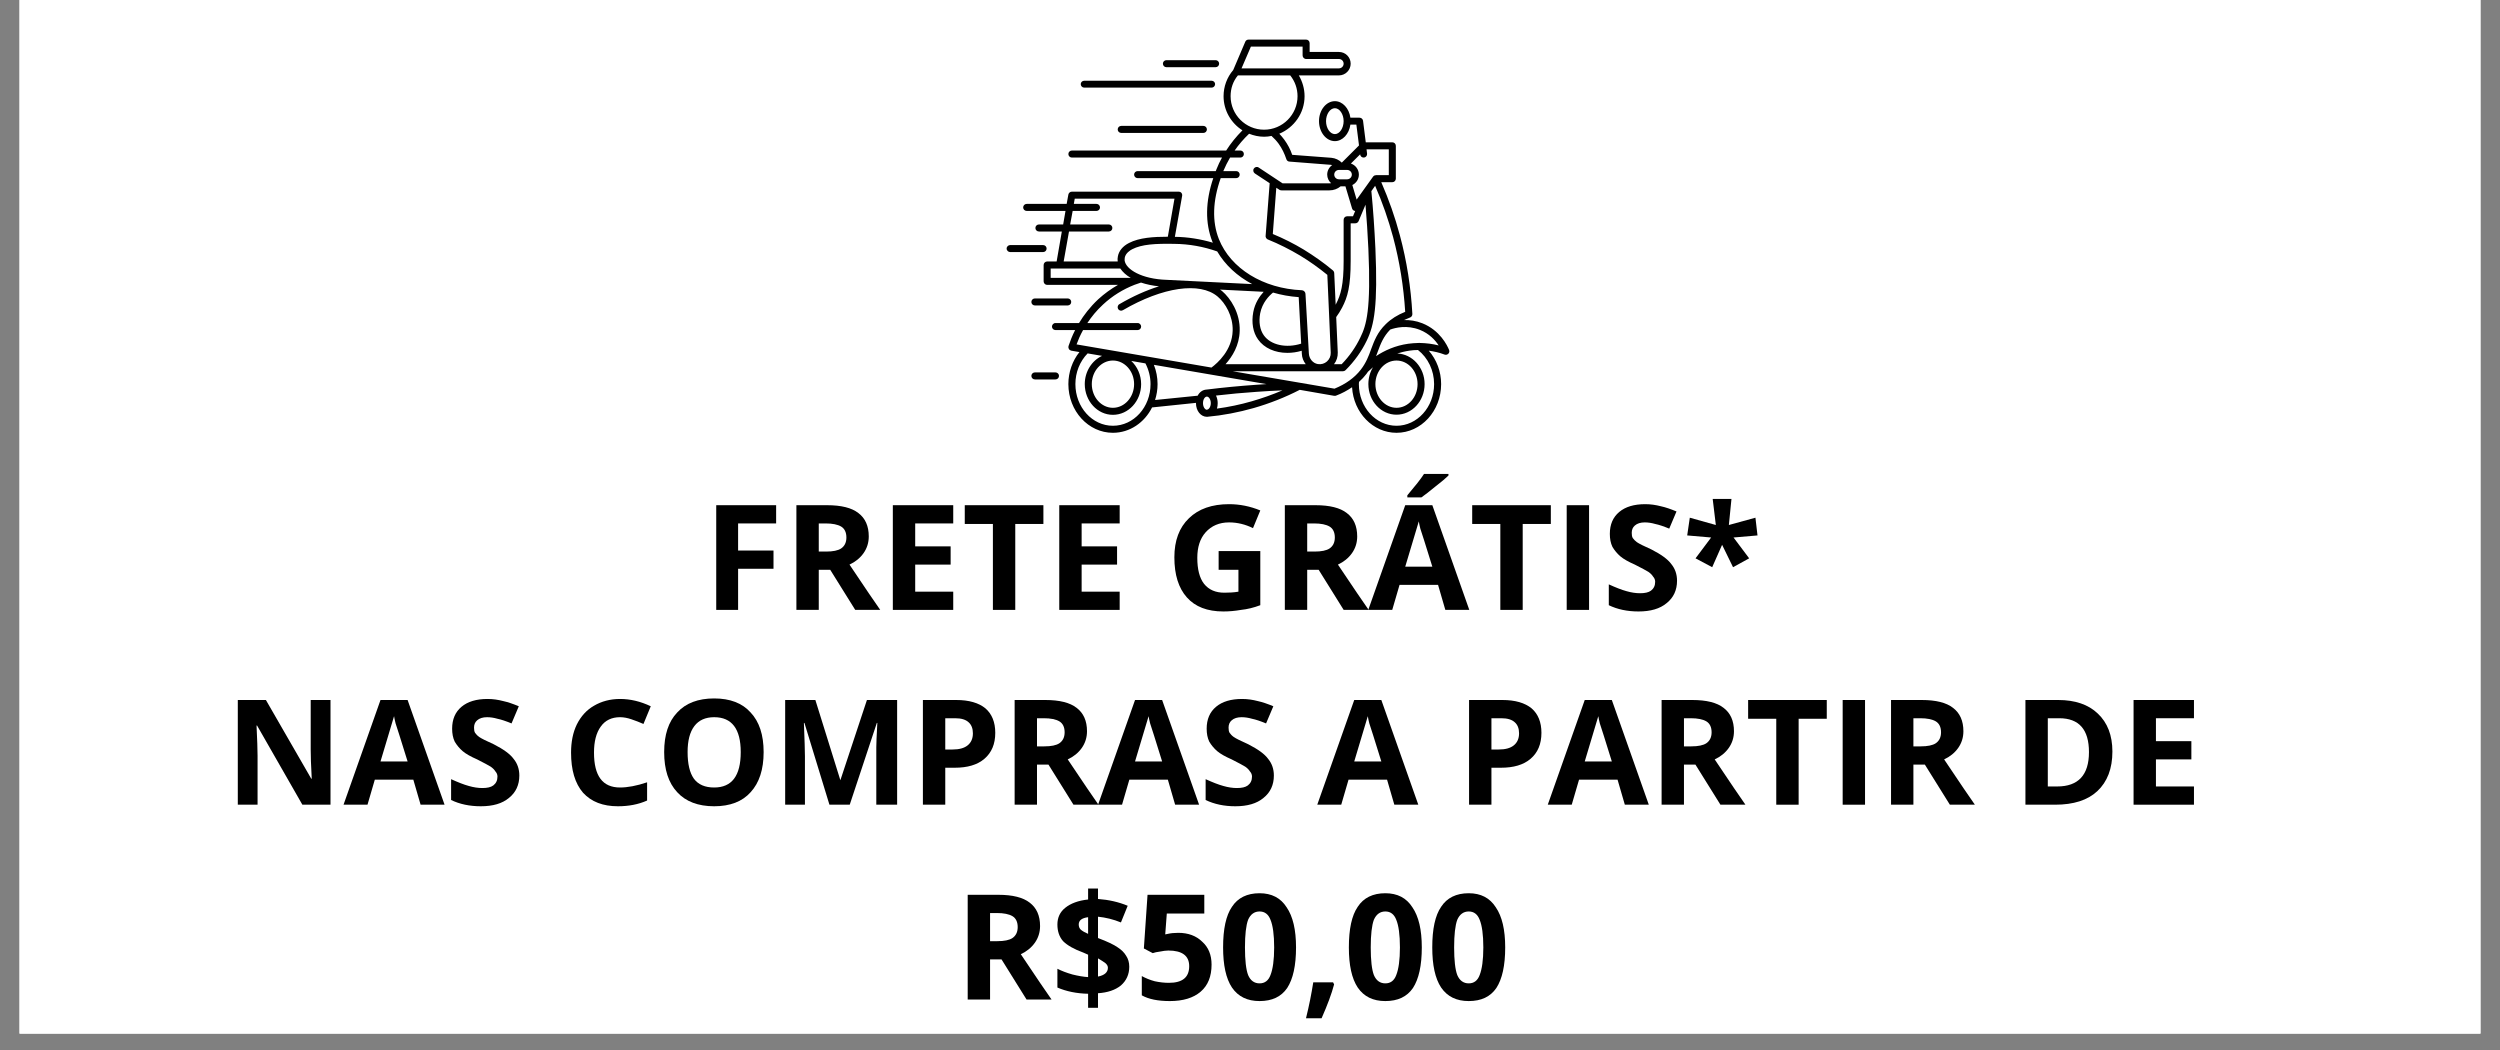 <svg xmlns="http://www.w3.org/2000/svg" xmlns:xlink="http://www.w3.org/1999/xlink" width="100" zoomAndPan="magnify" viewBox="0 0 75 31.5" height="42" preserveAspectRatio="xMidYMid meet" version="1.2"><rect x="0" y="0" width="75" height="31.5" fill="#808080" stroke="none"/><defs><clipPath id="a22e1c6ad2"><path d="M 0.586 0 L 74.414 0 L 74.414 31.008 L 0.586 31.008 Z M 0.586 0 "/></clipPath><clipPath id="8b24ee5a03"><path d="M 30.199 1.18 L 43.488 1.18 L 43.488 12.992 L 30.199 12.992 Z M 30.199 1.18 "/></clipPath><clipPath id="de1f5d49f1"><path d="M 34 1.18 L 37 1.18 L 37 3 L 34 3 Z M 34 1.18 "/></clipPath><clipPath id="ed88507e79"><path d="M 30.199 11 L 32 11 L 32 12 L 30.199 12 Z M 30.199 11 "/></clipPath><clipPath id="24b4114ba6"><path d="M 30.199 8 L 33 8 L 33 10 L 30.199 10 Z M 30.199 8 "/></clipPath><clipPath id="6670121be3"><path d="M 30.199 7 L 32 7 L 32 8 L 30.199 8 Z M 30.199 7 "/></clipPath></defs><g id="17c66d31f4"><g clip-rule="nonzero" clip-path="url(#a22e1c6ad2)"><path style=" stroke:none;fill-rule:nonzero;fill:#ffffff;fill-opacity:1;" d="M 0.586 0 L 74.414 0 L 74.414 31.008 L 0.586 31.008 Z M 0.586 0 "/><path style=" stroke:none;fill-rule:nonzero;fill:#ffffff;fill-opacity:1;" d="M 0.586 0 L 74.414 0 L 74.414 31.008 L 0.586 31.008 Z M 0.586 0 "/></g><g clip-rule="nonzero" clip-path="url(#8b24ee5a03)"><path style=" stroke:none;fill-rule:nonzero;fill:#000000;fill-opacity:1;" d="M 43.473 10.5 C 43.418 10.363 43.199 9.91 42.672 9.699 C 42.477 9.621 42.289 9.598 42.121 9.602 C 42.18 9.574 42.238 9.551 42.297 9.527 C 42.344 9.512 42.371 9.469 42.371 9.422 C 42.328 8.625 42.203 7.828 41.996 7.059 C 41.852 6.516 41.664 5.984 41.438 5.465 L 41.773 5.465 C 41.828 5.465 41.875 5.418 41.875 5.359 L 41.875 4.375 C 41.875 4.316 41.828 4.27 41.773 4.27 L 40.973 4.27 L 40.891 3.621 C 40.883 3.57 40.84 3.531 40.785 3.531 L 40.512 3.531 C 40.473 3.25 40.277 3.035 40.047 3.035 C 39.785 3.035 39.57 3.305 39.57 3.633 C 39.57 3.965 39.785 4.234 40.047 4.234 C 40.277 4.234 40.473 4.02 40.512 3.738 L 40.691 3.738 L 40.77 4.363 L 40.254 4.879 C 40.172 4.797 40.062 4.746 39.945 4.734 L 38.766 4.645 C 38.711 4.48 38.629 4.328 38.527 4.188 C 38.48 4.125 38.43 4.066 38.379 4.012 C 38.82 3.828 39.137 3.395 39.137 2.887 C 39.137 2.664 39.074 2.449 38.965 2.262 L 40.168 2.262 C 40.363 2.262 40.52 2.102 40.52 1.91 C 40.52 1.715 40.363 1.559 40.168 1.559 L 39.289 1.559 L 39.289 1.293 C 39.289 1.234 39.242 1.188 39.184 1.188 L 37.457 1.188 C 37.414 1.188 37.375 1.211 37.359 1.25 L 36.996 2.102 C 36.809 2.32 36.707 2.598 36.707 2.887 C 36.707 3.316 36.934 3.695 37.273 3.91 C 37.086 4.098 36.922 4.301 36.785 4.516 L 32.156 4.516 C 32.098 4.516 32.051 4.562 32.051 4.621 C 32.051 4.68 32.098 4.727 32.156 4.727 L 36.66 4.727 C 36.598 4.84 36.543 4.953 36.496 5.074 C 36.488 5.094 36.48 5.113 36.473 5.133 L 34.129 5.133 C 34.07 5.133 34.023 5.18 34.023 5.238 C 34.023 5.297 34.07 5.344 34.129 5.344 L 36.398 5.344 C 36.16 6.051 36.152 6.691 36.371 7.25 C 36.375 7.258 36.383 7.27 36.387 7.281 C 36.016 7.172 35.633 7.109 35.246 7.105 L 35.465 5.871 C 35.469 5.84 35.461 5.809 35.441 5.785 C 35.422 5.762 35.391 5.75 35.359 5.75 L 32.156 5.75 C 32.105 5.75 32.062 5.785 32.051 5.836 L 32 6.117 L 30.801 6.117 C 30.742 6.117 30.695 6.164 30.695 6.223 C 30.695 6.281 30.742 6.328 30.801 6.328 L 31.965 6.328 L 31.895 6.734 L 31.168 6.734 C 31.109 6.734 31.062 6.781 31.062 6.84 C 31.062 6.898 31.109 6.945 31.168 6.945 L 31.855 6.945 L 31.699 7.844 L 31.414 7.844 C 31.359 7.844 31.309 7.891 31.309 7.949 L 31.309 8.441 C 31.309 8.5 31.359 8.547 31.414 8.547 L 33.539 8.547 C 33.328 8.668 33.129 8.812 32.945 8.98 C 32.699 9.211 32.512 9.457 32.371 9.691 L 31.664 9.691 C 31.605 9.691 31.559 9.742 31.559 9.797 C 31.559 9.855 31.605 9.902 31.664 9.902 L 32.254 9.902 C 32.164 10.078 32.102 10.242 32.055 10.383 C 32.047 10.41 32.051 10.441 32.066 10.469 C 32.082 10.496 32.109 10.512 32.137 10.52 L 32.383 10.562 C 32.172 10.824 32.051 11.168 32.051 11.523 C 32.051 12.332 32.652 12.984 33.387 12.984 C 33.895 12.984 34.336 12.676 34.562 12.223 L 35.879 12.086 C 35.879 12.09 35.879 12.094 35.879 12.094 C 35.879 12.324 36.023 12.504 36.207 12.504 C 36.207 12.504 36.211 12.504 36.215 12.504 C 36.688 12.461 37.156 12.371 37.609 12.242 C 38.086 12.105 38.551 11.922 38.992 11.695 L 40.027 11.875 C 40.035 11.875 40.039 11.875 40.047 11.875 C 40.059 11.875 40.07 11.875 40.086 11.867 C 40.262 11.801 40.418 11.715 40.562 11.617 C 40.605 12.379 41.188 12.984 41.895 12.984 C 42.633 12.984 43.234 12.332 43.234 11.523 C 43.234 11.145 43.098 10.789 42.863 10.52 C 43.023 10.543 43.184 10.578 43.336 10.637 C 43.375 10.652 43.422 10.641 43.449 10.613 C 43.48 10.582 43.488 10.539 43.473 10.5 Z M 40.047 4.023 C 39.902 4.023 39.781 3.844 39.781 3.633 C 39.781 3.426 39.902 3.246 40.047 3.246 C 40.188 3.246 40.309 3.426 40.309 3.633 C 40.309 3.844 40.188 4.023 40.047 4.023 Z M 40.805 4.633 C 40.809 4.688 40.855 4.727 40.91 4.727 C 40.914 4.727 40.918 4.727 40.922 4.727 C 40.98 4.719 41.02 4.664 41.012 4.609 L 40.996 4.48 L 41.664 4.48 L 41.664 5.254 L 41.277 5.254 C 41.273 5.254 41.273 5.258 41.273 5.258 C 41.262 5.258 41.25 5.258 41.238 5.262 C 41.238 5.266 41.234 5.266 41.234 5.266 C 41.223 5.27 41.211 5.277 41.203 5.285 C 41.203 5.289 41.199 5.289 41.199 5.293 C 41.195 5.293 41.195 5.297 41.191 5.301 L 40.699 5.988 L 40.57 5.551 C 40.688 5.492 40.766 5.375 40.766 5.238 C 40.766 5.082 40.664 4.953 40.527 4.906 L 40.805 4.629 Z M 41.051 7.461 C 41.133 9.297 40.992 9.754 40.812 10.121 C 40.672 10.414 40.484 10.684 40.25 10.926 L 40.02 10.926 C 40.098 10.828 40.137 10.703 40.133 10.574 L 40.086 9.512 C 40.152 9.422 40.211 9.328 40.262 9.23 C 40.43 8.91 40.52 8.59 40.52 7.824 L 40.52 6.699 L 40.66 6.699 C 40.703 6.699 40.742 6.672 40.758 6.633 L 40.965 6.141 C 41 6.57 41.031 7.012 41.051 7.461 Z M 38.289 5.633 L 38.391 5.699 C 38.406 5.707 38.426 5.711 38.445 5.711 L 39.883 5.711 C 40.008 5.711 40.125 5.668 40.219 5.59 L 40.363 5.59 L 40.562 6.254 C 40.574 6.293 40.605 6.32 40.645 6.328 C 40.648 6.328 40.652 6.328 40.656 6.328 L 40.59 6.488 L 40.414 6.488 C 40.355 6.488 40.309 6.535 40.309 6.594 L 40.309 7.824 C 40.309 8.547 40.227 8.84 40.074 9.133 C 40.074 9.137 40.07 9.141 40.07 9.145 L 40.027 8.199 C 40.027 8.168 40.012 8.133 39.988 8.113 C 39.715 7.883 39.418 7.676 39.113 7.488 C 38.816 7.309 38.504 7.152 38.184 7.02 Z M 40.168 5.098 L 40.414 5.098 C 40.492 5.098 40.555 5.16 40.555 5.238 C 40.555 5.316 40.492 5.379 40.414 5.379 L 40.168 5.379 C 40.09 5.379 40.027 5.316 40.027 5.238 C 40.027 5.16 40.09 5.098 40.168 5.098 Z M 38.191 8.777 C 38.434 8.848 38.691 8.895 38.961 8.914 L 39.035 10.309 C 38.586 10.453 38.121 10.352 37.914 10.059 C 37.797 9.895 37.758 9.66 37.805 9.402 C 37.867 9.078 38.074 8.871 38.191 8.777 Z M 37.598 9.363 C 37.539 9.68 37.59 9.973 37.742 10.184 C 37.926 10.445 38.254 10.586 38.621 10.586 C 38.762 10.586 38.906 10.566 39.051 10.523 L 39.055 10.613 C 39.059 10.73 39.105 10.84 39.172 10.926 L 36.766 10.926 C 36.969 10.699 37.18 10.363 37.191 9.926 C 37.207 9.387 36.914 8.945 36.66 8.73 C 36.641 8.715 36.621 8.703 36.602 8.688 L 37.91 8.754 C 37.785 8.891 37.648 9.094 37.598 9.363 Z M 37.527 1.398 L 39.078 1.398 L 39.078 1.664 C 39.078 1.719 39.125 1.77 39.184 1.77 L 40.168 1.77 C 40.246 1.77 40.309 1.832 40.309 1.91 C 40.309 1.988 40.246 2.051 40.168 2.051 L 37.246 2.051 Z M 36.918 2.887 C 36.918 2.652 36.992 2.438 37.137 2.262 L 38.707 2.262 C 38.848 2.438 38.926 2.656 38.926 2.887 C 38.926 3.438 38.477 3.891 37.922 3.891 C 37.367 3.891 36.918 3.438 36.918 2.887 Z M 37.086 5.344 C 37.145 5.344 37.191 5.297 37.191 5.238 C 37.191 5.18 37.145 5.133 37.086 5.133 L 36.699 5.133 C 36.758 4.992 36.828 4.855 36.902 4.727 L 37.211 4.727 C 37.27 4.727 37.316 4.68 37.316 4.621 C 37.316 4.562 37.27 4.516 37.211 4.516 L 37.039 4.516 C 37.164 4.336 37.309 4.168 37.473 4.012 C 37.609 4.066 37.762 4.102 37.922 4.102 C 37.996 4.102 38.074 4.094 38.145 4.078 C 38.223 4.148 38.297 4.227 38.359 4.312 C 38.461 4.453 38.535 4.609 38.59 4.773 C 38.602 4.816 38.641 4.848 38.684 4.848 L 39.93 4.945 C 39.941 4.945 39.953 4.949 39.965 4.953 C 39.875 5.016 39.816 5.121 39.816 5.238 C 39.816 5.34 39.863 5.434 39.934 5.496 C 39.918 5.5 39.902 5.5 39.883 5.5 L 38.477 5.5 L 37.762 5.027 C 37.715 4.992 37.648 5.008 37.617 5.055 C 37.582 5.105 37.598 5.168 37.645 5.203 L 38.09 5.496 L 37.969 7.07 C 37.965 7.09 37.969 7.113 37.98 7.133 C 37.988 7.148 38.004 7.168 38.02 7.176 C 38.023 7.18 38.031 7.184 38.035 7.184 C 38.371 7.32 38.695 7.484 39.004 7.668 C 39.289 7.84 39.562 8.035 39.82 8.246 L 39.875 9.496 L 39.922 10.582 C 39.926 10.684 39.883 10.777 39.809 10.844 C 39.734 10.91 39.637 10.938 39.535 10.922 C 39.387 10.898 39.273 10.762 39.266 10.602 L 39.164 8.812 C 39.16 8.758 39.113 8.711 39.059 8.707 C 37.895 8.66 36.918 8.055 36.566 7.172 C 36.359 6.645 36.379 6.031 36.621 5.344 Z M 37.566 8.523 L 34.996 8.395 C 34.25 8.371 33.773 8.082 33.738 7.812 C 33.738 7.789 33.738 7.762 33.742 7.734 C 33.766 7.594 33.906 7.508 33.965 7.477 C 34.254 7.328 34.664 7.305 35.234 7.316 C 35.672 7.32 36.105 7.398 36.516 7.543 C 36.754 7.949 37.117 8.285 37.566 8.523 Z M 32.07 6.945 L 33.266 6.945 C 33.324 6.945 33.371 6.898 33.371 6.84 C 33.371 6.781 33.324 6.734 33.266 6.734 L 32.105 6.734 L 32.18 6.328 L 32.895 6.328 C 32.953 6.328 33 6.281 33 6.223 C 33 6.164 32.953 6.117 32.895 6.117 L 32.215 6.117 L 32.242 5.961 L 35.234 5.961 L 35.035 7.102 C 34.605 7.102 34.18 7.129 33.871 7.289 C 33.684 7.383 33.562 7.531 33.535 7.699 C 33.527 7.746 33.523 7.793 33.531 7.84 C 33.531 7.84 33.531 7.844 33.531 7.844 L 31.91 7.844 Z M 31.52 8.055 L 33.609 8.055 C 33.68 8.16 33.785 8.258 33.922 8.336 L 31.52 8.336 Z M 32.492 9.902 L 34.129 9.902 C 34.188 9.902 34.234 9.855 34.234 9.797 C 34.234 9.742 34.188 9.691 34.129 9.691 L 32.621 9.691 C 32.742 9.508 32.895 9.316 33.09 9.137 C 33.367 8.879 33.688 8.68 34.039 8.543 L 34.23 8.477 C 34.391 8.531 34.574 8.57 34.77 8.59 C 34.395 8.707 33.996 8.883 33.582 9.125 C 33.531 9.152 33.516 9.219 33.543 9.27 C 33.574 9.32 33.637 9.336 33.688 9.305 C 34.883 8.609 35.996 8.449 36.527 8.895 C 36.762 9.09 36.992 9.484 36.98 9.918 C 36.965 10.508 36.527 10.891 36.344 11.027 L 32.297 10.332 C 32.344 10.203 32.406 10.055 32.492 9.902 Z M 34.023 11.523 C 34.023 11.914 33.738 12.234 33.387 12.234 C 33.039 12.234 32.754 11.914 32.754 11.523 C 32.754 11.133 33.039 10.816 33.387 10.816 C 33.738 10.816 34.023 11.133 34.023 11.523 Z M 33.387 12.773 C 32.766 12.773 32.262 12.215 32.262 11.523 C 32.262 11.172 32.395 10.84 32.629 10.602 L 33.062 10.676 C 32.758 10.816 32.543 11.145 32.543 11.523 C 32.543 12.031 32.922 12.445 33.387 12.445 C 33.855 12.445 34.234 12.031 34.234 11.523 C 34.234 11.246 34.117 10.996 33.938 10.828 L 34.363 10.902 C 34.461 11.09 34.516 11.305 34.516 11.523 C 34.516 12.215 34.012 12.773 33.387 12.773 Z M 36.207 11.898 C 36.262 11.898 36.324 11.98 36.324 12.094 C 36.324 12.199 36.27 12.281 36.215 12.289 C 36.211 12.289 36.207 12.293 36.203 12.293 C 36.148 12.289 36.09 12.207 36.09 12.094 C 36.09 11.98 36.148 11.898 36.207 11.898 Z M 37.551 12.039 C 37.211 12.137 36.859 12.211 36.508 12.258 C 36.523 12.207 36.531 12.152 36.531 12.094 C 36.531 12.012 36.512 11.934 36.48 11.867 C 36.887 11.82 37.301 11.781 37.711 11.754 C 37.965 11.734 38.219 11.723 38.473 11.711 C 38.172 11.84 37.863 11.949 37.551 12.039 Z M 37.695 11.543 C 37.195 11.578 36.691 11.625 36.191 11.688 C 36.191 11.688 36.191 11.688 36.188 11.688 C 36.078 11.695 35.984 11.766 35.93 11.871 L 34.652 12 C 34.699 11.852 34.727 11.691 34.727 11.523 C 34.727 11.324 34.688 11.125 34.617 10.945 L 37.992 11.523 C 37.895 11.531 37.793 11.535 37.695 11.543 Z M 40.035 11.66 L 36.977 11.137 L 40.293 11.137 C 40.32 11.137 40.348 11.125 40.367 11.105 C 40.633 10.84 40.848 10.539 41.004 10.215 C 41.23 9.746 41.336 9.164 41.262 7.453 C 41.234 6.863 41.195 6.285 41.141 5.734 L 41.254 5.574 C 41.473 6.074 41.652 6.59 41.793 7.113 C 41.988 7.844 42.109 8.598 42.156 9.355 C 41.93 9.445 41.734 9.566 41.574 9.723 C 41.32 9.969 41.227 10.227 41.133 10.477 C 41.062 10.676 40.984 10.883 40.824 11.09 C 40.637 11.332 40.371 11.523 40.035 11.66 Z M 41.895 12.773 C 41.273 12.773 40.766 12.215 40.766 11.523 C 40.766 11.5 40.77 11.477 40.77 11.457 C 40.852 11.383 40.926 11.305 40.992 11.219 C 41.008 11.195 41.023 11.176 41.039 11.152 C 41.086 11.109 41.137 11.062 41.191 11.016 C 41.102 11.16 41.051 11.336 41.051 11.523 C 41.051 12.031 41.43 12.441 41.895 12.441 C 42.359 12.441 42.738 12.031 42.738 11.523 C 42.738 11.027 42.371 10.621 41.918 10.605 C 42.031 10.57 42.148 10.539 42.281 10.52 C 42.363 10.508 42.449 10.5 42.539 10.5 C 42.84 10.734 43.023 11.113 43.023 11.523 C 43.023 12.215 42.516 12.773 41.895 12.773 Z M 41.895 10.816 C 42.246 10.816 42.527 11.133 42.527 11.523 C 42.527 11.914 42.246 12.234 41.895 12.234 C 41.547 12.234 41.262 11.914 41.262 11.523 C 41.262 11.133 41.547 10.816 41.895 10.816 Z M 42.598 10.289 C 42.586 10.285 42.57 10.289 42.555 10.289 C 42.453 10.293 42.352 10.297 42.25 10.312 C 41.855 10.367 41.535 10.516 41.281 10.684 C 41.301 10.641 41.316 10.594 41.332 10.551 C 41.418 10.316 41.5 10.098 41.707 9.887 C 41.859 9.832 42.207 9.742 42.594 9.895 C 42.879 10.008 43.055 10.203 43.16 10.363 C 42.977 10.316 42.789 10.293 42.598 10.289 Z M 42.598 10.289 "/></g><g clip-rule="nonzero" clip-path="url(#de1f5d49f1)"><path style=" stroke:none;fill-rule:nonzero;fill:#000000;fill-opacity:1;" d="M 34.992 2.016 L 36.469 2.016 C 36.527 2.016 36.574 1.969 36.574 1.91 C 36.574 1.852 36.527 1.805 36.469 1.805 L 34.992 1.805 C 34.934 1.805 34.887 1.852 34.887 1.91 C 34.887 1.969 34.934 2.016 34.992 2.016 Z M 34.992 2.016 "/></g><path style=" stroke:none;fill-rule:nonzero;fill:#000000;fill-opacity:1;" d="M 32.527 2.629 L 36.348 2.629 C 36.406 2.629 36.453 2.582 36.453 2.523 C 36.453 2.469 36.406 2.422 36.348 2.422 L 32.527 2.422 C 32.469 2.422 32.422 2.469 32.422 2.523 C 32.422 2.582 32.469 2.629 32.527 2.629 Z M 32.527 2.629 "/><path style=" stroke:none;fill-rule:nonzero;fill:#000000;fill-opacity:1;" d="M 33.637 3.777 C 33.578 3.777 33.531 3.824 33.531 3.883 C 33.531 3.941 33.578 3.988 33.637 3.988 L 36.102 3.988 C 36.16 3.988 36.207 3.941 36.207 3.883 C 36.207 3.824 36.16 3.777 36.102 3.777 Z M 33.637 3.777 "/><g clip-rule="nonzero" clip-path="url(#ed88507e79)"><path style=" stroke:none;fill-rule:nonzero;fill:#000000;fill-opacity:1;" d="M 31.664 11.172 L 31.047 11.172 C 30.988 11.172 30.941 11.219 30.941 11.277 C 30.941 11.336 30.988 11.383 31.047 11.383 L 31.664 11.383 C 31.723 11.383 31.77 11.336 31.77 11.277 C 31.77 11.219 31.723 11.172 31.664 11.172 Z M 31.664 11.172 "/></g><g clip-rule="nonzero" clip-path="url(#24b4114ba6)"><path style=" stroke:none;fill-rule:nonzero;fill:#000000;fill-opacity:1;" d="M 30.941 9.059 C 30.941 9.117 30.988 9.164 31.047 9.164 L 32.031 9.164 C 32.09 9.164 32.137 9.117 32.137 9.059 C 32.137 9 32.09 8.953 32.031 8.953 L 31.047 8.953 C 30.988 8.953 30.941 9 30.941 9.059 Z M 30.941 9.059 "/></g><g clip-rule="nonzero" clip-path="url(#6670121be3)"><path style=" stroke:none;fill-rule:nonzero;fill:#000000;fill-opacity:1;" d="M 31.398 7.457 C 31.398 7.398 31.352 7.352 31.293 7.352 L 30.305 7.352 C 30.25 7.352 30.199 7.398 30.199 7.457 C 30.199 7.516 30.25 7.562 30.305 7.562 L 31.293 7.562 C 31.352 7.562 31.398 7.516 31.398 7.457 Z M 31.398 7.457 "/></g><g style="fill:#000000;fill-opacity:1;"><g transform="translate(21.096, 18.297)"><path style="stroke:none" d="M 1.047 0 L 0.391 0 L 0.391 -3.141 L 2.188 -3.141 L 2.188 -2.594 L 1.047 -2.594 L 1.047 -1.781 L 2.109 -1.781 L 2.109 -1.234 L 1.047 -1.234 Z M 1.047 0 "/></g><g transform="translate(23.501, 18.297)"><path style="stroke:none" d="M 1.062 -1.75 L 1.281 -1.75 C 1.488 -1.75 1.641 -1.781 1.734 -1.844 C 1.836 -1.914 1.891 -2.023 1.891 -2.172 C 1.891 -2.328 1.836 -2.438 1.734 -2.5 C 1.629 -2.562 1.473 -2.594 1.266 -2.594 L 1.062 -2.594 Z M 1.062 -1.203 L 1.062 0 L 0.391 0 L 0.391 -3.141 L 1.312 -3.141 C 1.738 -3.141 2.051 -3.062 2.25 -2.906 C 2.457 -2.75 2.562 -2.516 2.562 -2.203 C 2.562 -2.016 2.508 -1.848 2.406 -1.703 C 2.301 -1.555 2.16 -1.441 1.984 -1.359 C 2.453 -0.66 2.758 -0.207 2.906 0 L 2.156 0 L 1.406 -1.203 Z M 1.062 -1.203 "/></g><g transform="translate(26.394, 18.297)"><path style="stroke:none" d="M 2.203 0 L 0.391 0 L 0.391 -3.141 L 2.203 -3.141 L 2.203 -2.594 L 1.062 -2.594 L 1.062 -1.906 L 2.125 -1.906 L 2.125 -1.359 L 1.062 -1.359 L 1.062 -0.547 L 2.203 -0.547 Z M 2.203 0 "/></g><g transform="translate(28.849, 18.297)"><path style="stroke:none" d="M 1.609 0 L 0.938 0 L 0.938 -2.578 L 0.094 -2.578 L 0.094 -3.141 L 2.453 -3.141 L 2.453 -2.578 L 1.609 -2.578 Z M 1.609 0 "/></g><g transform="translate(31.387, 18.297)"><path style="stroke:none" d="M 2.203 0 L 0.391 0 L 0.391 -3.141 L 2.203 -3.141 L 2.203 -2.594 L 1.062 -2.594 L 1.062 -1.906 L 2.125 -1.906 L 2.125 -1.359 L 1.062 -1.359 L 1.062 -0.547 L 2.203 -0.547 Z M 2.203 0 "/></g><g transform="translate(33.842, 18.297)"><path style="stroke:none" d=""/></g><g transform="translate(34.981, 18.297)"><path style="stroke:none" d="M 1.578 -1.766 L 2.828 -1.766 L 2.828 -0.141 C 2.629 -0.066 2.438 -0.02 2.25 0 C 2.07 0.031 1.895 0.047 1.719 0.047 C 1.238 0.047 0.875 -0.094 0.625 -0.375 C 0.375 -0.656 0.25 -1.055 0.25 -1.578 C 0.25 -2.078 0.395 -2.469 0.688 -2.75 C 0.977 -3.031 1.379 -3.172 1.891 -3.172 C 2.211 -3.172 2.523 -3.109 2.828 -2.984 L 2.609 -2.453 C 2.379 -2.566 2.141 -2.625 1.891 -2.625 C 1.598 -2.625 1.363 -2.523 1.188 -2.328 C 1.02 -2.141 0.938 -1.883 0.938 -1.562 C 0.938 -1.219 1.004 -0.957 1.141 -0.781 C 1.285 -0.602 1.488 -0.516 1.75 -0.516 C 1.895 -0.516 2.035 -0.523 2.172 -0.547 L 2.172 -1.203 L 1.578 -1.203 Z M 1.578 -1.766 "/></g><g transform="translate(38.154, 18.297)"><path style="stroke:none" d="M 1.062 -1.75 L 1.281 -1.75 C 1.488 -1.75 1.641 -1.781 1.734 -1.844 C 1.836 -1.914 1.891 -2.023 1.891 -2.172 C 1.891 -2.328 1.836 -2.438 1.734 -2.5 C 1.629 -2.562 1.473 -2.594 1.266 -2.594 L 1.062 -2.594 Z M 1.062 -1.203 L 1.062 0 L 0.391 0 L 0.391 -3.141 L 1.312 -3.141 C 1.738 -3.141 2.051 -3.062 2.25 -2.906 C 2.457 -2.75 2.562 -2.516 2.562 -2.203 C 2.562 -2.016 2.508 -1.848 2.406 -1.703 C 2.301 -1.555 2.16 -1.441 1.984 -1.359 C 2.453 -0.66 2.758 -0.207 2.906 0 L 2.156 0 L 1.406 -1.203 Z M 1.062 -1.203 "/></g><g transform="translate(41.048, 18.297)"><path style="stroke:none" d="M 2.312 0 L 2.094 -0.75 L 0.938 -0.75 L 0.719 0 L 0 0 L 1.109 -3.141 L 1.922 -3.141 L 3.031 0 Z M 1.922 -1.297 C 1.711 -1.973 1.594 -2.352 1.562 -2.438 C 1.539 -2.531 1.523 -2.602 1.516 -2.656 C 1.461 -2.477 1.328 -2.023 1.109 -1.297 Z M 1.172 -3.375 L 1.172 -3.438 C 1.41 -3.719 1.578 -3.93 1.672 -4.078 L 2.406 -4.078 L 2.406 -4.031 C 2.332 -3.957 2.203 -3.848 2.016 -3.703 C 1.836 -3.555 1.695 -3.445 1.594 -3.375 Z M 1.172 -3.375 "/></g><g transform="translate(44.072, 18.297)"><path style="stroke:none" d="M 1.609 0 L 0.938 0 L 0.938 -2.578 L 0.094 -2.578 L 0.094 -3.141 L 2.453 -3.141 L 2.453 -2.578 L 1.609 -2.578 Z M 1.609 0 "/></g><g transform="translate(46.61, 18.297)"><path style="stroke:none" d="M 0.391 0 L 0.391 -3.141 L 1.062 -3.141 L 1.062 0 Z M 0.391 0 "/></g><g transform="translate(48.061, 18.297)"><path style="stroke:none" d="M 2.25 -0.875 C 2.25 -0.594 2.145 -0.367 1.938 -0.203 C 1.738 -0.035 1.457 0.047 1.094 0.047 C 0.758 0.047 0.461 -0.016 0.203 -0.141 L 0.203 -0.766 C 0.41 -0.672 0.586 -0.602 0.734 -0.562 C 0.879 -0.52 1.016 -0.5 1.141 -0.5 C 1.285 -0.5 1.395 -0.523 1.469 -0.578 C 1.551 -0.641 1.594 -0.727 1.594 -0.844 C 1.594 -0.906 1.57 -0.957 1.531 -1 C 1.5 -1.051 1.453 -1.098 1.391 -1.141 C 1.328 -1.18 1.191 -1.254 0.984 -1.359 C 0.797 -1.441 0.648 -1.523 0.547 -1.609 C 0.453 -1.691 0.375 -1.785 0.312 -1.891 C 0.258 -2.004 0.234 -2.133 0.234 -2.281 C 0.234 -2.562 0.328 -2.781 0.516 -2.938 C 0.703 -3.094 0.961 -3.172 1.297 -3.172 C 1.461 -3.172 1.617 -3.148 1.766 -3.109 C 1.91 -3.078 2.066 -3.023 2.234 -2.953 L 2.016 -2.438 C 1.848 -2.508 1.707 -2.555 1.594 -2.578 C 1.488 -2.609 1.383 -2.625 1.281 -2.625 C 1.156 -2.625 1.055 -2.594 0.984 -2.531 C 0.922 -2.477 0.891 -2.406 0.891 -2.312 C 0.891 -2.25 0.898 -2.195 0.922 -2.156 C 0.953 -2.113 0.992 -2.07 1.047 -2.031 C 1.109 -1.988 1.254 -1.914 1.484 -1.812 C 1.773 -1.664 1.973 -1.52 2.078 -1.375 C 2.191 -1.238 2.25 -1.07 2.25 -0.875 Z M 2.25 -0.875 "/></g><g transform="translate(50.475, 18.297)"><path style="stroke:none" d="M 1.469 -3.328 L 1.391 -2.547 L 2.188 -2.766 L 2.25 -2.234 L 1.531 -2.172 L 2 -1.547 L 1.516 -1.281 L 1.188 -1.953 L 0.891 -1.281 L 0.391 -1.547 L 0.859 -2.172 L 0.141 -2.234 L 0.219 -2.766 L 1 -2.547 L 0.906 -3.328 Z M 1.469 -3.328 "/></g></g><g style="fill:#000000;fill-opacity:1;"><g transform="translate(6.743, 24.141)"><path style="stroke:none" d="M 3.172 0 L 2.328 0 L 0.969 -2.375 L 0.953 -2.375 C 0.973 -1.957 0.984 -1.656 0.984 -1.469 L 0.984 0 L 0.391 0 L 0.391 -3.141 L 1.234 -3.141 L 2.594 -0.781 L 2.609 -0.781 C 2.586 -1.188 2.578 -1.477 2.578 -1.656 L 2.578 -3.141 L 3.172 -3.141 Z M 3.172 0 "/></g><g transform="translate(10.306, 24.141)"><path style="stroke:none" d="M 2.312 0 L 2.094 -0.75 L 0.938 -0.75 L 0.719 0 L 0 0 L 1.109 -3.141 L 1.922 -3.141 L 3.031 0 Z M 1.922 -1.297 C 1.711 -1.973 1.594 -2.352 1.562 -2.438 C 1.539 -2.531 1.523 -2.602 1.516 -2.656 C 1.461 -2.477 1.328 -2.023 1.109 -1.297 Z M 1.922 -1.297 "/></g><g transform="translate(13.33, 24.141)"><path style="stroke:none" d="M 2.25 -0.875 C 2.25 -0.594 2.145 -0.367 1.938 -0.203 C 1.738 -0.035 1.457 0.047 1.094 0.047 C 0.758 0.047 0.461 -0.016 0.203 -0.141 L 0.203 -0.766 C 0.41 -0.672 0.586 -0.602 0.734 -0.562 C 0.879 -0.52 1.016 -0.5 1.141 -0.5 C 1.285 -0.5 1.395 -0.523 1.469 -0.578 C 1.551 -0.641 1.594 -0.727 1.594 -0.844 C 1.594 -0.906 1.57 -0.957 1.531 -1 C 1.5 -1.051 1.453 -1.098 1.391 -1.141 C 1.328 -1.18 1.191 -1.254 0.984 -1.359 C 0.797 -1.441 0.648 -1.523 0.547 -1.609 C 0.453 -1.691 0.375 -1.785 0.312 -1.891 C 0.258 -2.004 0.234 -2.133 0.234 -2.281 C 0.234 -2.562 0.328 -2.781 0.516 -2.938 C 0.703 -3.094 0.961 -3.172 1.297 -3.172 C 1.461 -3.172 1.617 -3.148 1.766 -3.109 C 1.91 -3.078 2.066 -3.023 2.234 -2.953 L 2.016 -2.438 C 1.848 -2.508 1.707 -2.555 1.594 -2.578 C 1.488 -2.609 1.383 -2.625 1.281 -2.625 C 1.156 -2.625 1.055 -2.594 0.984 -2.531 C 0.922 -2.477 0.891 -2.406 0.891 -2.312 C 0.891 -2.25 0.898 -2.195 0.922 -2.156 C 0.953 -2.113 0.992 -2.07 1.047 -2.031 C 1.109 -1.988 1.254 -1.914 1.484 -1.812 C 1.773 -1.664 1.973 -1.52 2.078 -1.375 C 2.191 -1.238 2.25 -1.07 2.25 -0.875 Z M 2.25 -0.875 "/></g><g transform="translate(15.744, 24.141)"><path style="stroke:none" d=""/></g><g transform="translate(16.882, 24.141)"><path style="stroke:none" d="M 1.719 -2.625 C 1.469 -2.625 1.273 -2.531 1.141 -2.344 C 1.004 -2.156 0.938 -1.895 0.938 -1.562 C 0.938 -0.863 1.195 -0.516 1.719 -0.516 C 1.945 -0.516 2.219 -0.566 2.531 -0.672 L 2.531 -0.125 C 2.27 -0.008 1.977 0.047 1.656 0.047 C 1.207 0.047 0.859 -0.086 0.609 -0.359 C 0.367 -0.641 0.25 -1.039 0.25 -1.562 C 0.25 -1.883 0.305 -2.164 0.422 -2.406 C 0.547 -2.656 0.719 -2.844 0.938 -2.969 C 1.164 -3.102 1.426 -3.172 1.719 -3.172 C 2.031 -3.172 2.336 -3.098 2.641 -2.953 L 2.422 -2.422 C 2.305 -2.473 2.188 -2.52 2.062 -2.562 C 1.945 -2.602 1.832 -2.625 1.719 -2.625 Z M 1.719 -2.625 "/></g><g transform="translate(19.675, 24.141)"><path style="stroke:none" d="M 3.234 -1.578 C 3.234 -1.055 3.102 -0.656 2.844 -0.375 C 2.594 -0.094 2.227 0.047 1.75 0.047 C 1.27 0.047 0.898 -0.094 0.641 -0.375 C 0.379 -0.656 0.25 -1.055 0.25 -1.578 C 0.25 -2.098 0.379 -2.492 0.641 -2.766 C 0.898 -3.047 1.27 -3.188 1.75 -3.188 C 2.227 -3.188 2.594 -3.047 2.844 -2.766 C 3.102 -2.492 3.234 -2.098 3.234 -1.578 Z M 0.953 -1.578 C 0.953 -1.223 1.016 -0.957 1.141 -0.781 C 1.273 -0.602 1.477 -0.516 1.75 -0.516 C 2.281 -0.516 2.547 -0.867 2.547 -1.578 C 2.547 -2.273 2.281 -2.625 1.75 -2.625 C 1.488 -2.625 1.289 -2.535 1.156 -2.359 C 1.02 -2.18 0.953 -1.922 0.953 -1.578 Z M 0.953 -1.578 "/></g><g transform="translate(23.164, 24.141)"><path style="stroke:none" d="M 1.719 0 L 0.969 -2.453 L 0.953 -2.453 C 0.973 -1.953 0.984 -1.617 0.984 -1.453 L 0.984 0 L 0.391 0 L 0.391 -3.141 L 1.297 -3.141 L 2.047 -0.734 L 2.844 -3.141 L 3.75 -3.141 L 3.75 0 L 3.125 0 L 3.125 -1.484 C 3.125 -1.555 3.125 -1.633 3.125 -1.719 C 3.125 -1.812 3.133 -2.055 3.156 -2.453 L 3.141 -2.453 L 2.328 0 Z M 1.719 0 "/></g><g transform="translate(27.296, 24.141)"><path style="stroke:none" d="M 1.062 -1.656 L 1.281 -1.656 C 1.477 -1.656 1.629 -1.695 1.734 -1.781 C 1.836 -1.863 1.891 -1.984 1.891 -2.141 C 1.891 -2.285 1.848 -2.395 1.766 -2.469 C 1.68 -2.551 1.547 -2.594 1.359 -2.594 L 1.062 -2.594 Z M 2.562 -2.156 C 2.562 -1.82 2.453 -1.562 2.234 -1.375 C 2.023 -1.195 1.727 -1.109 1.344 -1.109 L 1.062 -1.109 L 1.062 0 L 0.391 0 L 0.391 -3.141 L 1.391 -3.141 C 1.773 -3.141 2.066 -3.055 2.266 -2.891 C 2.461 -2.723 2.562 -2.477 2.562 -2.156 Z M 2.562 -2.156 "/></g><g transform="translate(30.048, 24.141)"><path style="stroke:none" d="M 1.062 -1.75 L 1.281 -1.75 C 1.488 -1.75 1.641 -1.781 1.734 -1.844 C 1.836 -1.914 1.891 -2.023 1.891 -2.172 C 1.891 -2.328 1.836 -2.438 1.734 -2.5 C 1.629 -2.562 1.473 -2.594 1.266 -2.594 L 1.062 -2.594 Z M 1.062 -1.203 L 1.062 0 L 0.391 0 L 0.391 -3.141 L 1.312 -3.141 C 1.738 -3.141 2.051 -3.062 2.25 -2.906 C 2.457 -2.75 2.562 -2.516 2.562 -2.203 C 2.562 -2.016 2.508 -1.848 2.406 -1.703 C 2.301 -1.555 2.16 -1.441 1.984 -1.359 C 2.453 -0.66 2.758 -0.207 2.906 0 L 2.156 0 L 1.406 -1.203 Z M 1.062 -1.203 "/></g><g transform="translate(32.942, 24.141)"><path style="stroke:none" d="M 2.312 0 L 2.094 -0.75 L 0.938 -0.75 L 0.719 0 L 0 0 L 1.109 -3.141 L 1.922 -3.141 L 3.031 0 Z M 1.922 -1.297 C 1.711 -1.973 1.594 -2.352 1.562 -2.438 C 1.539 -2.531 1.523 -2.602 1.516 -2.656 C 1.461 -2.477 1.328 -2.023 1.109 -1.297 Z M 1.922 -1.297 "/></g><g transform="translate(35.966, 24.141)"><path style="stroke:none" d="M 2.25 -0.875 C 2.25 -0.594 2.145 -0.367 1.938 -0.203 C 1.738 -0.035 1.457 0.047 1.094 0.047 C 0.758 0.047 0.461 -0.016 0.203 -0.141 L 0.203 -0.766 C 0.41 -0.672 0.586 -0.602 0.734 -0.562 C 0.879 -0.52 1.016 -0.5 1.141 -0.5 C 1.285 -0.5 1.395 -0.523 1.469 -0.578 C 1.551 -0.641 1.594 -0.727 1.594 -0.844 C 1.594 -0.906 1.57 -0.957 1.531 -1 C 1.5 -1.051 1.453 -1.098 1.391 -1.141 C 1.328 -1.18 1.191 -1.254 0.984 -1.359 C 0.797 -1.441 0.648 -1.523 0.547 -1.609 C 0.453 -1.691 0.375 -1.785 0.312 -1.891 C 0.258 -2.004 0.234 -2.133 0.234 -2.281 C 0.234 -2.562 0.328 -2.781 0.516 -2.938 C 0.703 -3.094 0.961 -3.172 1.297 -3.172 C 1.461 -3.172 1.617 -3.148 1.766 -3.109 C 1.91 -3.078 2.066 -3.023 2.234 -2.953 L 2.016 -2.438 C 1.848 -2.508 1.707 -2.555 1.594 -2.578 C 1.488 -2.609 1.383 -2.625 1.281 -2.625 C 1.156 -2.625 1.055 -2.594 0.984 -2.531 C 0.922 -2.477 0.891 -2.406 0.891 -2.312 C 0.891 -2.25 0.898 -2.195 0.922 -2.156 C 0.953 -2.113 0.992 -2.07 1.047 -2.031 C 1.109 -1.988 1.254 -1.914 1.484 -1.812 C 1.773 -1.664 1.973 -1.52 2.078 -1.375 C 2.191 -1.238 2.25 -1.07 2.25 -0.875 Z M 2.25 -0.875 "/></g><g transform="translate(38.38, 24.141)"><path style="stroke:none" d=""/></g><g transform="translate(39.518, 24.141)"><path style="stroke:none" d="M 2.312 0 L 2.094 -0.75 L 0.938 -0.75 L 0.719 0 L 0 0 L 1.109 -3.141 L 1.922 -3.141 L 3.031 0 Z M 1.922 -1.297 C 1.711 -1.973 1.594 -2.352 1.562 -2.438 C 1.539 -2.531 1.523 -2.602 1.516 -2.656 C 1.461 -2.477 1.328 -2.023 1.109 -1.297 Z M 1.922 -1.297 "/></g><g transform="translate(42.542, 24.141)"><path style="stroke:none" d=""/></g><g transform="translate(43.681, 24.141)"><path style="stroke:none" d="M 1.062 -1.656 L 1.281 -1.656 C 1.477 -1.656 1.629 -1.695 1.734 -1.781 C 1.836 -1.863 1.891 -1.984 1.891 -2.141 C 1.891 -2.285 1.848 -2.395 1.766 -2.469 C 1.68 -2.551 1.547 -2.594 1.359 -2.594 L 1.062 -2.594 Z M 2.562 -2.156 C 2.562 -1.82 2.453 -1.562 2.234 -1.375 C 2.023 -1.195 1.727 -1.109 1.344 -1.109 L 1.062 -1.109 L 1.062 0 L 0.391 0 L 0.391 -3.141 L 1.391 -3.141 C 1.773 -3.141 2.066 -3.055 2.266 -2.891 C 2.461 -2.723 2.562 -2.477 2.562 -2.156 Z M 2.562 -2.156 "/></g><g transform="translate(46.433, 24.141)"><path style="stroke:none" d="M 2.312 0 L 2.094 -0.75 L 0.938 -0.75 L 0.719 0 L 0 0 L 1.109 -3.141 L 1.922 -3.141 L 3.031 0 Z M 1.922 -1.297 C 1.711 -1.973 1.594 -2.352 1.562 -2.438 C 1.539 -2.531 1.523 -2.602 1.516 -2.656 C 1.461 -2.477 1.328 -2.023 1.109 -1.297 Z M 1.922 -1.297 "/></g><g transform="translate(49.457, 24.141)"><path style="stroke:none" d="M 1.062 -1.75 L 1.281 -1.75 C 1.488 -1.75 1.641 -1.781 1.734 -1.844 C 1.836 -1.914 1.891 -2.023 1.891 -2.172 C 1.891 -2.328 1.836 -2.438 1.734 -2.5 C 1.629 -2.562 1.473 -2.594 1.266 -2.594 L 1.062 -2.594 Z M 1.062 -1.203 L 1.062 0 L 0.391 0 L 0.391 -3.141 L 1.312 -3.141 C 1.738 -3.141 2.051 -3.062 2.25 -2.906 C 2.457 -2.75 2.562 -2.516 2.562 -2.203 C 2.562 -2.016 2.508 -1.848 2.406 -1.703 C 2.301 -1.555 2.16 -1.441 1.984 -1.359 C 2.453 -0.66 2.758 -0.207 2.906 0 L 2.156 0 L 1.406 -1.203 Z M 1.062 -1.203 "/></g><g transform="translate(52.35, 24.141)"><path style="stroke:none" d="M 1.609 0 L 0.938 0 L 0.938 -2.578 L 0.094 -2.578 L 0.094 -3.141 L 2.453 -3.141 L 2.453 -2.578 L 1.609 -2.578 Z M 1.609 0 "/></g><g transform="translate(54.889, 24.141)"><path style="stroke:none" d="M 0.391 0 L 0.391 -3.141 L 1.062 -3.141 L 1.062 0 Z M 0.391 0 "/></g><g transform="translate(56.34, 24.141)"><path style="stroke:none" d="M 1.062 -1.75 L 1.281 -1.75 C 1.488 -1.75 1.641 -1.781 1.734 -1.844 C 1.836 -1.914 1.891 -2.023 1.891 -2.172 C 1.891 -2.328 1.836 -2.438 1.734 -2.5 C 1.629 -2.562 1.473 -2.594 1.266 -2.594 L 1.062 -2.594 Z M 1.062 -1.203 L 1.062 0 L 0.391 0 L 0.391 -3.141 L 1.312 -3.141 C 1.738 -3.141 2.051 -3.062 2.25 -2.906 C 2.457 -2.75 2.562 -2.516 2.562 -2.203 C 2.562 -2.016 2.508 -1.848 2.406 -1.703 C 2.301 -1.555 2.16 -1.441 1.984 -1.359 C 2.453 -0.66 2.758 -0.207 2.906 0 L 2.156 0 L 1.406 -1.203 Z M 1.062 -1.203 "/></g><g transform="translate(59.233, 24.141)"><path style="stroke:none" d=""/></g><g transform="translate(60.372, 24.141)"><path style="stroke:none" d="M 3 -1.594 C 3 -1.082 2.848 -0.688 2.547 -0.406 C 2.254 -0.133 1.832 0 1.281 0 L 0.391 0 L 0.391 -3.141 L 1.375 -3.141 C 1.883 -3.141 2.281 -3.004 2.562 -2.734 C 2.852 -2.461 3 -2.082 3 -1.594 Z M 2.297 -1.578 C 2.297 -2.254 2 -2.594 1.406 -2.594 L 1.062 -2.594 L 1.062 -0.547 L 1.344 -0.547 C 1.977 -0.547 2.297 -0.891 2.297 -1.578 Z M 2.297 -1.578 "/></g><g transform="translate(63.616, 24.141)"><path style="stroke:none" d="M 2.203 0 L 0.391 0 L 0.391 -3.141 L 2.203 -3.141 L 2.203 -2.594 L 1.062 -2.594 L 1.062 -1.906 L 2.125 -1.906 L 2.125 -1.359 L 1.062 -1.359 L 1.062 -0.547 L 2.203 -0.547 Z M 2.203 0 "/></g></g><g style="fill:#000000;fill-opacity:1;"><g transform="translate(66.072, 24.141)"><path style="stroke:none" d=""/></g></g><g style="fill:#000000;fill-opacity:1;"><g transform="translate(28.64, 29.985)"><path style="stroke:none" d="M 1.062 -1.75 L 1.281 -1.75 C 1.488 -1.75 1.641 -1.781 1.734 -1.844 C 1.836 -1.914 1.891 -2.023 1.891 -2.172 C 1.891 -2.328 1.836 -2.438 1.734 -2.5 C 1.629 -2.562 1.473 -2.594 1.266 -2.594 L 1.062 -2.594 Z M 1.062 -1.203 L 1.062 0 L 0.391 0 L 0.391 -3.141 L 1.312 -3.141 C 1.738 -3.141 2.051 -3.062 2.25 -2.906 C 2.457 -2.75 2.562 -2.516 2.562 -2.203 C 2.562 -2.016 2.508 -1.848 2.406 -1.703 C 2.301 -1.555 2.16 -1.441 1.984 -1.359 C 2.453 -0.66 2.758 -0.207 2.906 0 L 2.156 0 L 1.406 -1.203 Z M 1.062 -1.203 "/></g><g transform="translate(31.534, 29.985)"><path style="stroke:none" d="M 2.344 -0.984 C 2.344 -0.754 2.258 -0.566 2.094 -0.422 C 1.926 -0.285 1.695 -0.207 1.406 -0.188 L 1.406 0.25 L 1.109 0.25 L 1.109 -0.172 C 0.766 -0.18 0.457 -0.242 0.188 -0.359 L 0.188 -0.922 C 0.312 -0.859 0.461 -0.801 0.641 -0.75 C 0.816 -0.707 0.973 -0.68 1.109 -0.672 L 1.109 -1.344 L 0.969 -1.406 C 0.688 -1.508 0.484 -1.625 0.359 -1.75 C 0.242 -1.883 0.188 -2.051 0.188 -2.25 C 0.188 -2.457 0.266 -2.625 0.422 -2.75 C 0.586 -2.883 0.816 -2.969 1.109 -3 L 1.109 -3.328 L 1.406 -3.328 L 1.406 -3.016 C 1.727 -2.992 2.023 -2.926 2.297 -2.812 L 2.094 -2.312 C 1.863 -2.406 1.633 -2.461 1.406 -2.484 L 1.406 -1.844 C 1.688 -1.738 1.883 -1.645 2 -1.562 C 2.113 -1.488 2.195 -1.406 2.25 -1.312 C 2.312 -1.219 2.344 -1.109 2.344 -0.984 Z M 1.703 -0.953 C 1.703 -1.004 1.676 -1.051 1.625 -1.094 C 1.57 -1.133 1.5 -1.18 1.406 -1.234 L 1.406 -0.688 C 1.602 -0.727 1.703 -0.816 1.703 -0.953 Z M 0.828 -2.25 C 0.828 -2.188 0.848 -2.133 0.891 -2.094 C 0.941 -2.051 1.016 -2.008 1.109 -1.969 L 1.109 -2.469 C 0.922 -2.445 0.828 -2.375 0.828 -2.25 Z M 0.828 -2.25 "/></g><g transform="translate(34.035, 29.985)"><path style="stroke:none" d="M 1.312 -2 C 1.613 -2 1.852 -1.91 2.031 -1.734 C 2.219 -1.566 2.312 -1.336 2.312 -1.047 C 2.312 -0.691 2.203 -0.422 1.984 -0.234 C 1.766 -0.047 1.457 0.047 1.062 0.047 C 0.707 0.047 0.426 -0.008 0.219 -0.125 L 0.219 -0.703 C 0.332 -0.641 0.461 -0.586 0.609 -0.547 C 0.754 -0.516 0.895 -0.5 1.031 -0.5 C 1.438 -0.5 1.641 -0.664 1.641 -1 C 1.641 -1.312 1.43 -1.469 1.016 -1.469 C 0.941 -1.469 0.859 -1.457 0.766 -1.438 C 0.672 -1.426 0.598 -1.41 0.547 -1.391 L 0.281 -1.531 L 0.391 -3.141 L 2.094 -3.141 L 2.094 -2.578 L 0.969 -2.578 L 0.922 -1.953 L 1 -1.969 C 1.082 -1.988 1.188 -2 1.312 -2 Z M 1.312 -2 "/></g><g transform="translate(36.537, 29.985)"><path style="stroke:none" d="M 2.344 -1.562 C 2.344 -1.02 2.254 -0.613 2.078 -0.344 C 1.898 -0.082 1.625 0.047 1.25 0.047 C 0.883 0.047 0.609 -0.086 0.422 -0.359 C 0.242 -0.629 0.156 -1.031 0.156 -1.562 C 0.156 -2.113 0.242 -2.52 0.422 -2.781 C 0.598 -3.051 0.875 -3.188 1.25 -3.188 C 1.613 -3.188 1.883 -3.047 2.062 -2.766 C 2.25 -2.492 2.344 -2.094 2.344 -1.562 Z M 0.812 -1.562 C 0.812 -1.176 0.844 -0.898 0.906 -0.734 C 0.977 -0.566 1.094 -0.484 1.25 -0.484 C 1.406 -0.484 1.516 -0.566 1.578 -0.734 C 1.648 -0.91 1.688 -1.188 1.688 -1.562 C 1.688 -1.945 1.648 -2.223 1.578 -2.391 C 1.516 -2.555 1.406 -2.641 1.25 -2.641 C 1.094 -2.641 0.977 -2.555 0.906 -2.391 C 0.844 -2.223 0.812 -1.945 0.812 -1.562 Z M 0.812 -1.562 "/></g><g transform="translate(39.039, 29.985)"><path style="stroke:none" d="M 0.984 -0.453 C 0.91 -0.172 0.785 0.164 0.609 0.562 L 0.141 0.562 C 0.234 0.188 0.305 -0.172 0.359 -0.516 L 0.953 -0.516 Z M 0.984 -0.453 "/></g><g transform="translate(40.31, 29.985)"><path style="stroke:none" d="M 2.344 -1.562 C 2.344 -1.02 2.254 -0.613 2.078 -0.344 C 1.898 -0.082 1.625 0.047 1.25 0.047 C 0.883 0.047 0.609 -0.086 0.422 -0.359 C 0.242 -0.629 0.156 -1.031 0.156 -1.562 C 0.156 -2.113 0.242 -2.52 0.422 -2.781 C 0.598 -3.051 0.875 -3.188 1.25 -3.188 C 1.613 -3.188 1.883 -3.047 2.062 -2.766 C 2.25 -2.492 2.344 -2.094 2.344 -1.562 Z M 0.812 -1.562 C 0.812 -1.176 0.844 -0.898 0.906 -0.734 C 0.977 -0.566 1.094 -0.484 1.25 -0.484 C 1.406 -0.484 1.516 -0.566 1.578 -0.734 C 1.648 -0.91 1.688 -1.188 1.688 -1.562 C 1.688 -1.945 1.648 -2.223 1.578 -2.391 C 1.516 -2.555 1.406 -2.641 1.25 -2.641 C 1.094 -2.641 0.977 -2.555 0.906 -2.391 C 0.844 -2.223 0.812 -1.945 0.812 -1.562 Z M 0.812 -1.562 "/></g><g transform="translate(42.812, 29.985)"><path style="stroke:none" d="M 2.344 -1.562 C 2.344 -1.02 2.254 -0.613 2.078 -0.344 C 1.898 -0.082 1.625 0.047 1.25 0.047 C 0.883 0.047 0.609 -0.086 0.422 -0.359 C 0.242 -0.629 0.156 -1.031 0.156 -1.562 C 0.156 -2.113 0.242 -2.52 0.422 -2.781 C 0.598 -3.051 0.875 -3.188 1.25 -3.188 C 1.613 -3.188 1.883 -3.047 2.062 -2.766 C 2.25 -2.492 2.344 -2.094 2.344 -1.562 Z M 0.812 -1.562 C 0.812 -1.176 0.844 -0.898 0.906 -0.734 C 0.977 -0.566 1.094 -0.484 1.25 -0.484 C 1.406 -0.484 1.516 -0.566 1.578 -0.734 C 1.648 -0.91 1.688 -1.188 1.688 -1.562 C 1.688 -1.945 1.648 -2.223 1.578 -2.391 C 1.516 -2.555 1.406 -2.641 1.25 -2.641 C 1.094 -2.641 0.977 -2.555 0.906 -2.391 C 0.844 -2.223 0.812 -1.945 0.812 -1.562 Z M 0.812 -1.562 "/></g></g></g></svg>